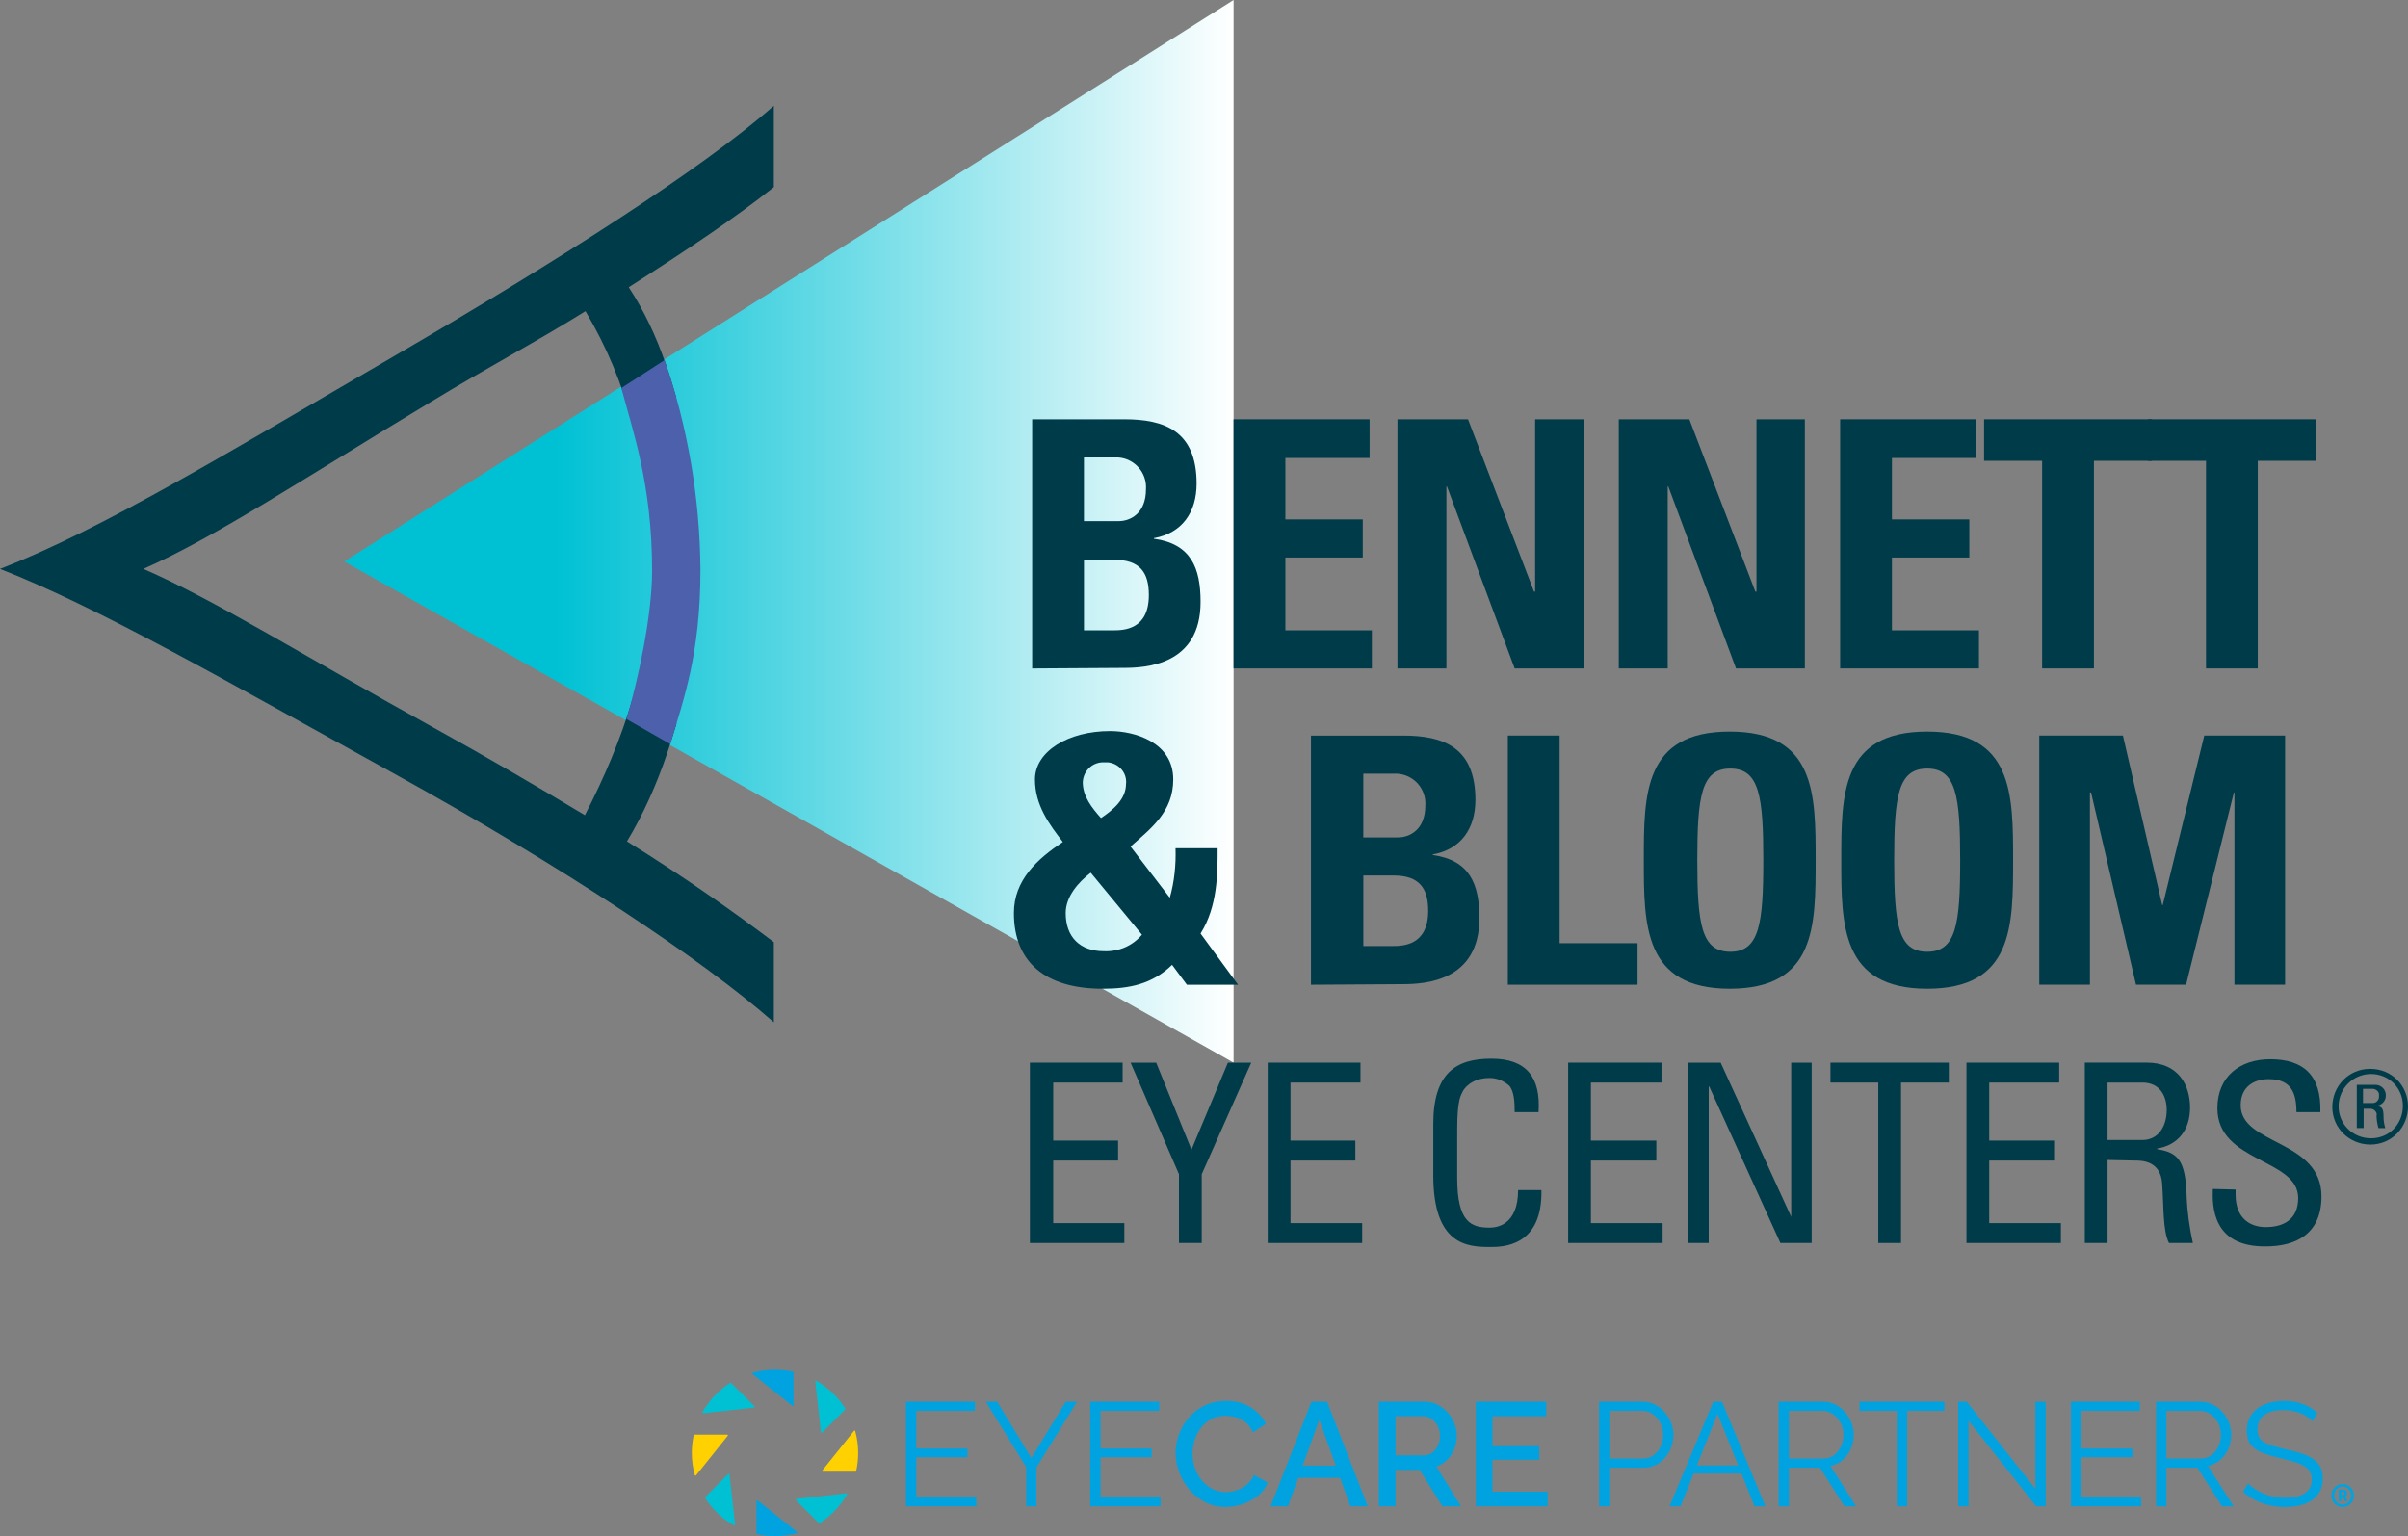 <?xml version="1.0" encoding="UTF-8"?><svg id="a" xmlns="http://www.w3.org/2000/svg" xmlns:xlink="http://www.w3.org/1999/xlink" viewBox="0 0 836.04 533.44"><rect x="0" y="0" width="836.04" height="533.44" fill="#808080" stroke="none"/><defs><linearGradient id="b" x1="428.29" y1="438.51" x2="119.52" y2="438.51" gradientTransform="translate(0 -254)" gradientUnits="userSpaceOnUse"><stop offset="0" stop-color="#fff"/><stop offset=".76" stop-color="#00c1d4"/><stop offset="1" stop-color="#00c1d4"/></linearGradient></defs><path d="m275.5,476.59c0-.11-.08-.21-.19-.24-2.01-.44-4.1-.69-6.24-.69-2.68,0-5.27.37-7.73,1.05-.18.05-.23.3-.08.42l13.86,11.09c.16.12.38.01.38-.19v-11.46Z" style="fill:#00a3e0; stroke-width:0px;"/><path d="m262.63,532.51c0,.11.08.21.19.24,2.01.44,4.1.69,6.24.69,2.63,0,5.17-.36,7.59-1.02.18-.05.23-.3.08-.42l-13.72-10.97c-.16-.12-.38-.01-.38.18v11.3Z" style="fill:#00a3e0; stroke-width:0px;"/><path d="m241.09,498.19c-.11,0-.21.08-.24.19-.43,1.99-.66,4.05-.66,6.17,0,2.67.37,5.25,1.05,7.71.05.18.3.23.42.08l11.01-13.77c.12-.16.02-.38-.18-.38h-11.4Z" style="fill:#ffd100; stroke-width:0px;"/><path d="m297.01,511.07c.11,0,.21-.08.24-.19.45-2.03.7-4.15.7-6.33,0-2.63-.36-5.17-1.02-7.6-.05-.18-.3-.23-.42-.08l-11.05,13.81c-.12.16-.01.38.18.38h11.36Z" style="fill:#ffd100; stroke-width:0px;"/><path d="m253.54,480.2c-1.34.85-2.6,1.81-3.77,2.87,0,0-.01.01-.02.02l-2.16,2.16s0,0-.01.01c-1.41,1.57-2.64,3.28-3.69,5.13-.1.17.04.38.24.36l17.7-1.96c.19-.02.28-.26.14-.4l-8.13-8.14c-.08-.08-.21-.09-.3-.03" style="fill:#00c1d4; stroke-width:0px;"/><path d="m284.58,528.91c3.92-2.5,7.2-5.93,9.53-9.97.09-.17-.05-.38-.24-.36l-17.41,1.94c-.19.02-.28.26-.14.41l7.96,7.96c.08.08.21.09.3.03" style="fill:#00c1d4; stroke-width:0px;"/><path d="m244.78,520.18c2.54,3.94,6,7.22,10.08,9.53.17.1.38-.04.36-.23l-1.95-17.52c-.02-.19-.26-.28-.4-.14l-8.06,8.06c-.08.08-.09.21-.03.3" style="fill:#00c1d4; stroke-width:0px;"/><path d="m293.49,489.14c-2.51-3.98-5.97-7.3-10.06-9.64-.17-.1-.38.04-.36.24l1.96,17.6c.02.19.26.28.4.14l8.03-8.03c.08-.08.09-.21.03-.3" style="fill:#00c1d4; stroke-width:0px;"/><polygon points="338.96 519.9 338.96 523.07 314.55 523.07 314.55 486.75 338.5 486.75 338.5 489.92 318.13 489.92 318.13 503.02 335.89 503.02 335.89 506.04 318.13 506.04 318.13 519.9 338.96 519.9" style="fill:#00a3e0; stroke-width:0px;"/><polygon points="346.2 486.75 358.07 506.29 370.04 486.75 373.93 486.75 359.86 509.56 359.86 523.07 356.28 523.07 356.28 509.47 342.26 486.75 346.2 486.75" style="fill:#00a3e0; stroke-width:0px;"/><polygon points="402.93 519.9 402.93 523.07 378.52 523.07 378.52 486.75 402.47 486.75 402.47 489.92 382.1 489.92 382.1 503.02 399.86 503.02 399.86 506.04 382.1 506.04 382.1 519.9 402.93 519.9" style="fill:#00a3e0; stroke-width:0px;"/><path d="m408.15,504.6c0-2.22.39-4.39,1.18-6.53.78-2.13,1.94-4.07,3.45-5.83,1.52-1.76,3.36-3.16,5.53-4.2,2.17-1.04,4.63-1.56,7.4-1.56,3.31,0,6.15.74,8.52,2.23,2.37,1.48,4.13,3.38,5.29,5.7l-4.5,3.02c-.65-1.47-1.49-2.63-2.53-3.48-1.04-.85-2.17-1.45-3.41-1.79-1.23-.34-2.42-.51-3.58-.51-1.88,0-3.53.38-4.96,1.15-1.43.77-2.63,1.78-3.61,3.04-.97,1.26-1.7,2.68-2.17,4.24-.48,1.57-.72,3.14-.72,4.71,0,1.77.28,3.46.85,5.07.56,1.6,1.36,3.03,2.4,4.27,1.04,1.24,2.27,2.23,3.69,2.94,1.41.71,2.97,1.08,4.68,1.08,1.19,0,2.42-.21,3.69-.62,1.26-.41,2.43-1.05,3.5-1.94,1.08-.89,1.92-2.01,2.53-3.38l4.76,2.66c-.72,1.81-1.87,3.35-3.45,4.61-1.59,1.26-3.37,2.22-5.35,2.87-1.98.65-3.94.97-5.88.97-2.49,0-4.8-.54-6.91-1.61-2.11-1.08-3.95-2.51-5.5-4.3-1.55-1.79-2.76-3.81-3.61-6.04-.85-2.23-1.28-4.49-1.28-6.78" style="fill:#00a3e0; stroke-width:0px;"/><path d="m463.76,508.95l-5.72-15.91-5.75,15.91h11.47Zm-8.43-22.2h5.42l14.12,36.32h-6.04l-3.55-9.88h-14.53l-3.57,9.88h-6.03l14.17-36.32Z" style="fill:#00a3e0; stroke-width:0px;"/><path d="m484.51,505.37h9.98c1.05,0,1.99-.32,2.81-.95.82-.63,1.47-1.46,1.95-2.48.48-1.03.71-2.15.71-3.38s-.28-2.41-.84-3.43c-.56-1.02-1.27-1.83-2.12-2.43-.85-.6-1.79-.9-2.81-.9h-9.67v13.56Zm-5.78,17.7v-36.32h15.81c1.64,0,3.14.34,4.5,1.02,1.36.69,2.55,1.59,3.55,2.71,1.01,1.12,1.79,2.39,2.36,3.81.56,1.42.84,2.84.84,4.27,0,1.64-.29,3.18-.87,4.63-.58,1.45-1.41,2.7-2.48,3.76-1.08,1.06-2.32,1.83-3.76,2.3l8.54,13.81h-6.44l-7.88-12.63h-8.39v12.63h-5.78Z" style="fill:#00a3e0; stroke-width:0px;"/><polygon points="537.31 518.01 537.31 523.07 512.4 523.07 512.4 486.75 536.85 486.75 536.85 491.81 518.18 491.81 518.18 502.2 534.4 502.2 534.4 506.9 518.18 506.9 518.18 518.01 537.31 518.01" style="fill:#00a3e0; stroke-width:0px;"/><path d="m558.76,506.5h11.62c1.43,0,2.68-.39,3.73-1.18,1.06-.78,1.88-1.81,2.46-3.07.58-1.27.87-2.63.87-4.1s-.35-2.88-1.03-4.14c-.68-1.26-1.58-2.26-2.69-3-1.11-.73-2.32-1.1-3.65-1.1h-11.31v16.58Zm-3.58,16.58v-36.32h15.04c1.57,0,3.01.32,4.32.97,1.31.65,2.44,1.52,3.4,2.63.96,1.11,1.7,2.34,2.25,3.69.55,1.35.82,2.72.82,4.11,0,1.98-.43,3.85-1.3,5.61-.87,1.76-2.09,3.18-3.66,4.27-1.57,1.09-3.41,1.64-5.53,1.64h-11.77v13.4h-3.58Z" style="fill:#00a3e0; stroke-width:0px;"/><path d="m603.49,508.9l-7.18-17.95-7.17,17.95h14.35Zm-8.66-22.15h3.02l15.09,36.32h-3.78l-4.54-11.36h-16.6l-4.54,11.36h-3.84l15.2-36.32Z" style="fill:#00a3e0; stroke-width:0px;"/><path d="m621.1,506.5h11.87c1.43,0,2.68-.39,3.74-1.18,1.05-.78,1.88-1.82,2.45-3.09.58-1.28.87-2.64.87-4.07s-.34-2.82-1-4.07-1.55-2.25-2.66-3.02c-1.11-.77-2.35-1.15-3.71-1.15h-11.56v16.58Zm-3.58,16.58v-36.32h15.35c1.57,0,3,.32,4.3.97,1.3.65,2.43,1.52,3.4,2.63.97,1.11,1.72,2.34,2.25,3.69.52,1.35.79,2.72.79,4.11,0,1.74-.33,3.38-.99,4.91s-1.61,2.83-2.82,3.89c-1.21,1.06-2.63,1.76-4.27,2.1l8.9,14.02h-4.04l-8.54-13.4h-10.75v13.4h-3.58Z" style="fill:#00a3e0; stroke-width:0px;"/><polygon points="675.08 489.92 662.14 489.92 662.14 523.07 658.56 523.07 658.56 489.92 645.61 489.92 645.61 486.75 675.08 486.75 675.08 489.92" style="fill:#00a3e0; stroke-width:0px;"/><polygon points="683.45 493.35 683.45 523.07 679.87 523.07 679.87 486.75 682.83 486.75 706.67 517.03 706.67 486.8 710.26 486.8 710.26 523.07 706.93 523.07 683.45 493.35" style="fill:#00a3e0; stroke-width:0px;"/><polygon points="743.4 519.9 743.4 523.07 719 523.07 719 486.75 742.94 486.75 742.94 489.92 722.58 489.92 722.58 503.02 740.33 503.02 740.33 506.04 722.58 506.04 722.58 519.9 743.4 519.9" style="fill:#00a3e0; stroke-width:0px;"/><path d="m752.16,506.5h11.87c1.43,0,2.68-.39,3.74-1.18,1.05-.78,1.88-1.82,2.45-3.09.58-1.28.87-2.64.87-4.07s-.34-2.82-1-4.07-1.55-2.25-2.66-3.02c-1.11-.77-2.35-1.15-3.71-1.15h-11.56v16.58Zm-3.58,16.58v-36.32h15.35c1.57,0,3,.32,4.3.97,1.3.65,2.43,1.52,3.4,2.63.97,1.11,1.72,2.34,2.25,3.69.52,1.35.79,2.72.79,4.11,0,1.74-.33,3.38-.99,4.91-.66,1.54-1.61,2.83-2.82,3.89-1.21,1.06-2.63,1.76-4.27,2.1l8.9,14.02h-4.04l-8.54-13.4h-10.75v13.4h-3.58Z" style="fill:#00a3e0; stroke-width:0px;"/><path d="m802.9,493.55c-.51-.58-1.11-1.1-1.79-1.56-.68-.46-1.45-.86-2.3-1.2-.85-.34-1.76-.62-2.74-.82-.97-.21-2.01-.31-3.1-.31-3.17,0-5.5.61-6.98,1.81-1.48,1.21-2.22,2.85-2.22,4.93,0,1.43.35,2.56,1.05,3.37.7.82,1.8,1.48,3.3,1.99,1.5.51,3.41,1.04,5.73,1.58,2.59.55,4.83,1.19,6.7,1.94,1.88.75,3.32,1.76,4.35,3.04,1.02,1.28,1.54,3.01,1.54,5.18,0,1.67-.32,3.12-.97,4.35-.65,1.22-1.55,2.24-2.71,3.07-1.16.82-2.54,1.42-4.15,1.81-1.6.39-3.36.59-5.27.59s-3.67-.2-5.4-.59c-1.72-.39-3.35-.97-4.89-1.74-1.54-.77-2.97-1.75-4.3-2.94l1.79-2.92c.64.69,1.42,1.32,2.32,1.92.9.6,1.91,1.14,3.02,1.61,1.1.48,2.3.85,3.58,1.1s2.6.38,3.96.38c2.9,0,5.16-.53,6.78-1.58,1.62-1.05,2.43-2.62,2.43-4.7,0-1.5-.41-2.7-1.23-3.6-.82-.9-2.05-1.64-3.69-2.22-1.63-.58-3.65-1.14-6.03-1.69-2.52-.58-4.65-1.23-6.4-1.94-1.74-.71-3.04-1.66-3.91-2.83-.87-1.18-1.31-2.74-1.31-4.68,0-2.25.56-4.15,1.67-5.7,1.11-1.55,2.63-2.72,4.58-3.52,1.95-.8,4.18-1.2,6.7-1.2,1.6,0,3.09.16,4.48.49,1.38.32,2.66.79,3.83,1.41,1.18.62,2.28,1.38,3.3,2.3l-1.74,2.87Z" style="fill:#00a3e0; stroke-width:0px;"/><path d="m813.42,519.19c.36,0,.58-.23.58-.6s-.22-.59-.57-.59h-.52v1.19h.51Zm-1.44-1.87h1.65c.78,0,1.31.5,1.31,1.27,0,.62-.42.96-.71,1.03v.02s.04.04.14.23l.76,1.44h-1.03l-.68-1.47h-.52v1.47h-.92v-3.99Zm1.36,5.13c1.68,0,2.96-1.37,2.96-3.11s-1.29-3.11-2.96-3.11-2.92,1.37-2.92,3.11,1.28,3.11,2.92,3.11m0-7.1c2.18,0,3.92,1.78,3.92,3.99s-1.75,4-3.92,4-3.89-1.79-3.89-4,1.75-3.99,3.89-3.99" style="fill:#00a3e0; stroke-width:0px;"/><polygon points="119.52 194.98 428.29 0 428.29 369.03 119.52 194.98" style="fill:url(#b); stroke-width:0px;"/><path d="m376.34,218.89h10.08c3.75,0,12.45-.2,12.45-12.25,0-7.7-2.96-12.25-12.05-12.25h-10.47v24.5Zm0-37.93h12.05c3.95,0,9.48-2.57,9.48-11.06.4-5.73-3.95-10.67-9.68-11.06h-11.85v22.13Zm-17.98,51.17v-86.53h32c13.83,0,25.09,3.95,25.09,22.32,0,9.88-4.94,17.19-14.82,18.96v.2c12.84,1.78,16.2,10.08,16.2,21.93,0,21.93-18.96,22.92-26.67,22.92l-31.81.2Z" style="fill:#003b49; stroke-width:0px;"/><polygon points="428.29 232.12 428.29 145.6 475.51 145.6 475.51 159.03 446.27 159.03 446.27 180.36 473.14 180.36 473.14 193.6 446.27 193.6 446.27 218.89 476.3 218.89 476.3 232.12 428.29 232.12" style="fill:#003b49; stroke-width:0px;"/><polygon points="485.19 232.12 485.19 145.6 509.68 145.6 532.6 205.45 532.99 205.45 532.99 145.6 549.79 145.6 549.79 232.12 525.88 232.12 502.37 168.91 502.18 168.91 502.18 232.12 485.19 232.12" style="fill:#003b49; stroke-width:0px;"/><polygon points="562.03 232.12 562.03 145.6 586.53 145.6 609.45 205.45 609.84 205.45 609.84 145.6 626.63 145.6 626.63 232.12 602.73 232.12 579.22 168.91 579.02 168.91 579.02 232.12 562.03 232.12" style="fill:#003b49; stroke-width:0px;"/><polygon points="638.88 232.12 638.88 145.6 686.1 145.6 686.1 159.03 656.86 159.03 656.86 180.36 683.73 180.36 683.73 193.6 656.86 193.6 656.86 218.89 687.08 218.89 687.08 232.12 638.88 232.12" style="fill:#003b49; stroke-width:0px;"/><polygon points="747.14 145.6 747.14 160.02 726.99 160.02 726.99 232.12 709.01 232.12 709.01 160.02 688.86 160.02 688.86 145.6 747.14 145.6" style="fill:#003b49; stroke-width:0px;"/><polygon points="804.03 145.6 804.03 160.02 783.88 160.02 783.88 232.12 765.91 232.12 765.91 160.02 745.76 160.02 745.76 145.6 804.03 145.6" style="fill:#003b49; stroke-width:0px;"/><path d="m390.95,272.23c.4-3.75-2.37-7.11-6.32-7.51h-1.19c-3.95-.2-7.31,2.77-7.51,6.91,0,4.94,3.16,8.89,6.32,12.45,4.15-2.77,8.69-6.52,8.69-11.85m-12.25,30.82c-4.35,3.36-8.69,8.3-8.69,14.03,0,8.3,4.94,13.24,13.24,13.24,5.14.2,9.88-1.78,13.24-5.73l-17.78-21.53Zm28.25,32c-6.91,6.72-14.82,8.3-24.1,8.3-19.95,0-30.82-9.28-30.82-26.27,0-11.46,8.1-18.77,16.99-24.69-4.54-5.93-9.68-12.64-9.68-21.73,0-9.68,11.46-16.79,26.08-16.79,8.3,0,21.93,3.75,21.93,16.79,0,11.26-7.7,16.99-14.82,23.31l13.63,17.78c1.58-5.53,2.17-11.46,1.98-17.19h14.62c0,8.89,0,20.15-5.93,29.63l13.04,17.78h-17.78l-5.14-6.91Z" style="fill:#003b49; stroke-width:0px;"/><path d="m473.33,328.53h10.08c3.75,0,12.45-.2,12.45-12.25,0-7.7-2.96-12.25-12.05-12.25h-10.47v24.5Zm0-37.73h12.05c3.95,0,9.48-2.57,9.48-11.06.4-5.73-3.95-10.67-9.68-11.06h-11.85v22.13Zm-18.17,51.17v-86.53h32c13.83,0,25.09,3.95,25.09,22.32,0,9.88-4.94,17.19-14.82,18.96v.2c12.84,1.78,16.2,10.08,16.2,21.93,0,21.93-18.96,22.92-26.67,22.92l-31.81.2Z" style="fill:#003b49; stroke-width:0px;"/><polygon points="523.51 341.96 523.51 255.43 541.49 255.43 541.49 327.54 568.55 327.54 568.55 341.96 523.51 341.96" style="fill:#003b49; stroke-width:0px;"/><path d="m612.21,298.7c0-22.13-1.38-31.81-11.46-31.81s-11.46,9.68-11.46,31.81,1.38,31.81,11.46,31.81,11.46-9.68,11.46-31.81m-41.49,0c0-22.92,0-44.65,29.83-44.65s29.83,21.73,29.83,44.65,0,44.65-29.83,44.65-29.83-22.13-29.83-44.65" style="fill:#003b49; stroke-width:0px;"/><path d="m680.56,298.7c0-22.13-1.38-31.81-11.46-31.81s-11.46,9.48-11.46,31.81,1.38,31.81,11.46,31.81,11.46-9.68,11.46-31.81m-41.29,0c0-22.92,0-44.65,29.83-44.65s29.83,21.73,29.83,44.65,0,44.65-29.83,44.65-29.83-22.13-29.83-44.65" style="fill:#003b49; stroke-width:0px;"/><polygon points="708.02 341.96 708.02 255.43 737.06 255.43 750.7 314.3 750.89 314.3 765.31 255.43 793.37 255.43 793.37 341.96 775.78 341.96 775.78 275.19 775.59 275.19 758.99 341.96 741.61 341.96 726 275.19 725.61 275.19 725.61 341.96 708.02 341.96" style="fill:#003b49; stroke-width:0px;"/><polygon points="357.57 431.65 357.57 369.03 389.77 369.03 389.77 375.94 365.67 375.94 365.67 396.09 388.19 396.09 388.19 403.01 365.67 403.01 365.67 424.74 390.36 424.74 390.36 431.65 357.57 431.65" style="fill:#003b49; stroke-width:0px;"/><polygon points="426.32 369.03 434.42 369.03 417.23 407.75 417.23 431.65 409.33 431.65 409.33 407.75 392.53 369.03 401.42 369.03 413.67 399.25 426.32 369.03" style="fill:#003b49; stroke-width:0px;"/><polygon points="440.14 431.65 440.14 369.03 472.35 369.03 472.35 375.94 448.05 375.94 448.05 396.09 470.57 396.09 470.57 403.01 448.05 403.01 448.05 424.74 472.94 424.74 472.94 431.65 440.14 431.65" style="fill:#003b49; stroke-width:0px;"/><path d="m525.88,386.21c0-3.56-.2-7.11-1.78-9.09-1.98-1.78-4.35-2.77-6.91-2.77-6.52,0-9.09,3.95-9.48,4.94s-1.78,2.17-1.78,13.04v16.79c0,15.41,4.94,17.19,11.26,17.19,2.37,0,9.88-.79,9.88-13.04h8.1c.4,19.76-13.63,19.76-17.78,19.76-7.9,0-19.76-.59-19.76-24.89v-17.78c0-17.78,7.9-22.72,20.15-22.72s17.19,6.52,16.4,18.57h-8.3Z" style="fill:#003b49; stroke-width:0px;"/><polygon points="544.45 431.65 544.45 369.03 576.85 369.03 576.85 375.94 552.35 375.94 552.35 396.09 575.07 396.09 575.07 403.01 552.35 403.01 552.35 424.74 577.25 424.74 577.25 431.65 544.45 431.65" style="fill:#003b49; stroke-width:0px;"/><polygon points="629 369.03 629 431.65 618.14 431.65 593.44 377.32 593.25 377.32 593.25 431.65 586.14 431.65 586.14 369.03 597.4 369.03 621.89 422.56 621.89 422.56 621.89 369.03 629 369.03" style="fill:#003b49; stroke-width:0px;"/><polygon points="676.61 369.03 676.61 375.94 660.02 375.94 660.02 431.65 652.12 431.65 652.12 375.94 635.52 375.94 635.52 369.03 676.61 369.03" style="fill:#003b49; stroke-width:0px;"/><polygon points="682.74 431.65 682.74 369.03 714.94 369.03 714.94 375.94 690.64 375.94 690.64 396.09 713.16 396.09 713.16 403.01 690.64 403.01 690.64 424.74 715.53 424.74 715.53 431.65 682.74 431.65" style="fill:#003b49; stroke-width:0px;"/><path d="m731.73,395.89h12.05c5.73,0,8.49-4.94,8.49-10.47,0-4.54-2.17-9.48-8.49-9.48h-12.05v19.95Zm0,6.91v28.84h-7.9v-62.62h21.53c11.06,0,15.01,7.9,15.01,15.61s-4.15,13.04-11.46,14.22v.2c7.11,1.19,9.88,3.56,10.27,16.2.2,5.53.99,11.06,2.17,16.4h-8.3c-2.17-4.35-1.78-12.45-2.37-20.74-.59-7.7-6.72-7.9-9.48-7.9l-9.48-.2Z" style="fill:#003b49; stroke-width:0px;"/><path d="m776.18,413.08v1.78c0,8.49,5.33,11.26,10.47,11.26,6.32,0,11.26-2.77,11.26-10.08,0-13.83-28.05-12.25-28.05-31.21,0-11.06,7.9-16.99,18.37-16.99,11.46,0,17.78,5.53,17.38,18.37h-8.3c0-6.91-1.98-11.46-9.68-11.46-4.74,0-9.68,2.37-9.68,9.09,0,13.83,28.05,11.85,28.05,31.61,0,13.24-9.09,17.38-19.36,17.38-18.57.2-18.57-14.03-18.37-19.95l7.9.2Z" style="fill:#003b49; stroke-width:0px;"/><path d="m820.63,383.05h3.16c1.19,0,2.17-.99,2.17-2.17v-.4c.2-1.19-.79-2.17-1.98-2.37h-3.56v4.94h.2Zm0,8.69h-2.37v-15.01h5.93c2.17-.2,3.95,1.19,4.15,3.36v.4c0,1.78-1.38,3.36-3.36,3.56h0c1.98.2,2.57.79,2.57,3.75,0,1.38.2,2.57.59,3.95h-2.37c-.4-1.58-.79-3.36-.59-4.94-.2-.99-1.19-1.78-2.17-1.78h-2.37v6.72Zm-8.69-7.51c0,6.12,4.94,11.06,11.26,11.06s11.06-4.94,11.06-11.26-4.94-11.06-11.06-11.06-11.26,4.94-11.26,11.26c-.2-.2-.2,0,0,0m24.1,0c0,7.31-5.73,13.24-13.04,13.24s-13.24-5.73-13.24-13.04,5.73-13.24,13.04-13.24h.2c7.31,0,13.04,5.73,13.04,13.04" style="fill:#003b49; stroke-width:0px;"/><path d="m268.67,327.15v27.85c-24.89-21.93-73.88-54.33-132.16-86.53C79.22,236.86,34.37,210.99,0,197.55c34.97-13.43,80.01-40.89,136.51-73.69,57.69-33.58,107.27-65.19,132.16-87.12v28.25c-13.43,10.67-30.03,21.73-50.38,34.77,5.33,8.1,9.48,16.99,12.64,26.08,1.38,3.75,2.57,7.7,3.75,11.85l-15.01,9.68c-3.56-13.83-9.09-27.06-16.4-39.31-16.79,10.47-34.37,19.76-53.54,31.41-42.28,25.48-75.46,47.41-99.96,58.08,24.69,10.67,57.09,31.02,100.75,55.12,18.57,10.27,36.15,20.55,52.55,30.42,6.72-13.04,12.45-26.47,16.59-40.5l15.21,8.69c-1.19,3.75-2.17,7.31-3.36,10.67-3.56,10.47-8.1,20.74-13.83,30.23,20.35,12.64,37.34,24.69,50.97,34.97" style="fill:#003b49; stroke-width:0px;"/><path d="m243.19,197.75c0,29.63-5.93,45.24-10.47,60.65l-15.21-8.69c3.95-13.43,8.89-35.56,8.89-51.56,0-30.03-6.72-48.4-10.67-63.41l15.01-9.68c8.1,23.31,12.25,48.01,12.45,72.7" style="fill:#4c60ac; stroke-width:0px;"/></svg>